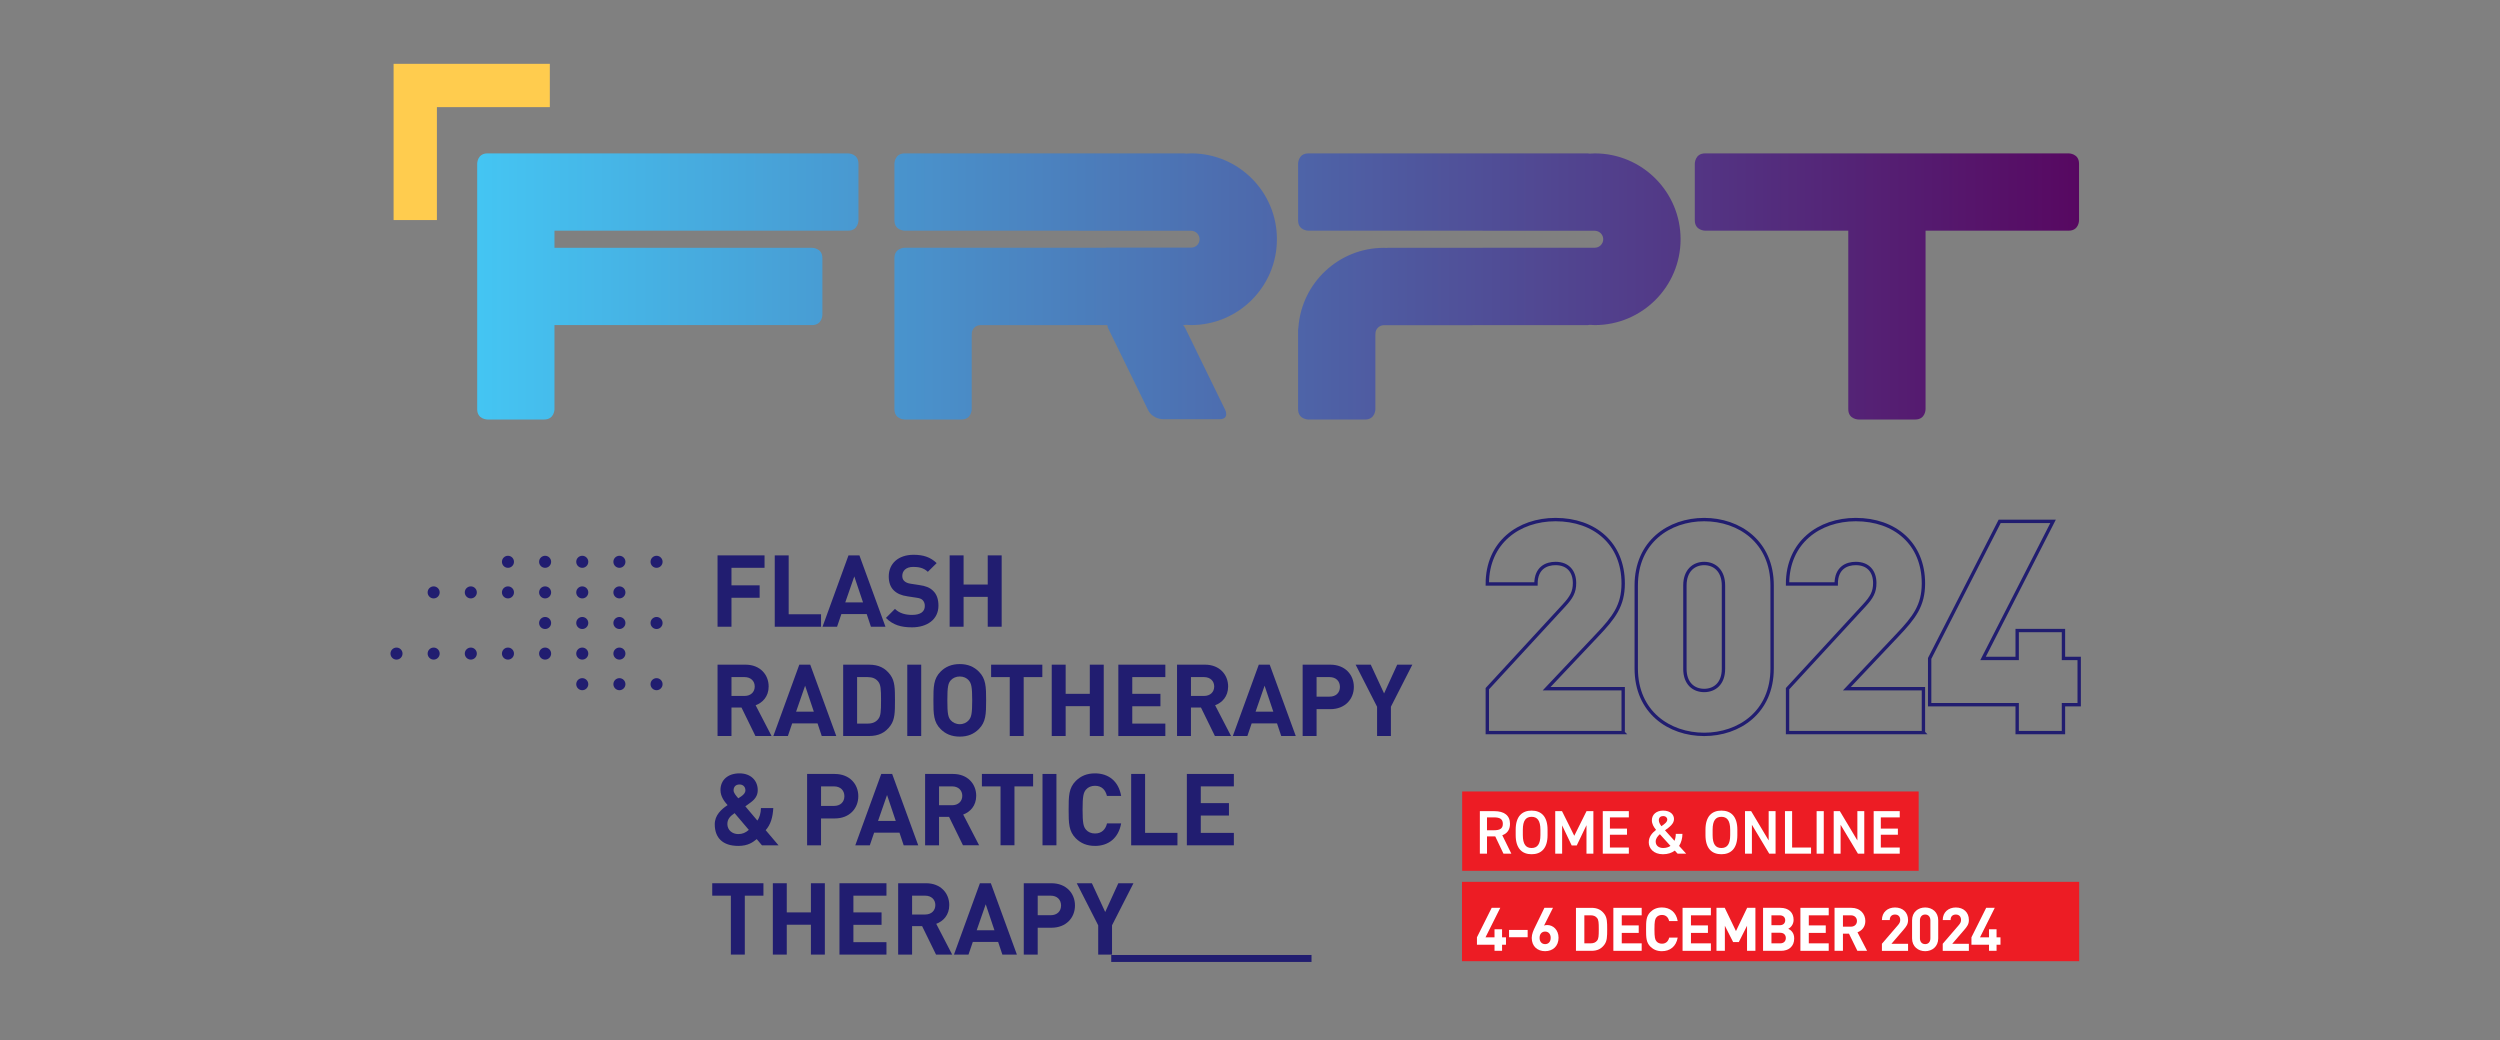 <?xml version="1.0" encoding="UTF-8"?><svg id="a" xmlns="http://www.w3.org/2000/svg" width="310" height="129" xmlns:xlink="http://www.w3.org/1999/xlink" viewBox="0 0 310 129"><rect x="0" y="0" width="310" height="129" fill="#808080" stroke="none"/><defs><clipPath id="c"><rect x="42.15" y="0" width="225.701" height="129.778" style="fill:none;"/></clipPath><clipPath id="d"><path d="M67.477,19.02h-7.028c-1.278,0-1.278,1.278-1.278,1.278v30.444c0,1.278,1.278,1.278,1.278,1.278h7.028c1.278,0,1.278-1.278,1.278-1.278v-10.43h31.945c1.277,0,1.277-1.278,1.277-1.278v-7.027c0-1.278-1.277-1.278-1.277-1.278h-31.945v-2.126h36.417c1.277,0,1.277-1.278,1.277-1.278v-7.027c0-1.278-1.277-1.278-1.277-1.278h-37.695ZM147.698,19.02h-.006c-.205,0-.404.02-.605.03-.142-.027-.245-.03-.245-.03h-34.655c-1.278,0-1.278,1.278-1.278,1.278v7.028c0,1.278,1.278,1.278,1.278,1.278h21.601c0,.002,0,.006-.001.008h13.919v.003c.575.009,1.04.474,1.04,1.051,0,.285-.115.54-.297.729-.188.187-.445.304-.73.309v.003h-10.591c.001.003,0,.006.001.009h-14v.006h-10.942s-1.278,0-1.278,1.277v18.744c0,1.278,1.278,1.278,1.278,1.278h7.028c1.278,0,1.278-1.278,1.278-1.278v-9.297h.022c-.002-.025-.014-.046-.014-.07,0-.577.464-1.044,1.039-1.052v-.003h10.976c-.001-.003,0-.006-.001-.009h4.789c.026.218.11.404.11.404l4.943,10.121c.56,1.147,1.835,1.147,1.835,1.147h7.02c1.276,0,.716-1.147.716-1.147l-4.942-10.121c-.079-.161-.178-.287-.281-.404h.124c.092,0,.164-.02.243-.032.206.012.411.031.62.031,5.879,0,10.646-4.766,10.646-10.646v-.011c0-5.873-4.761-10.634-10.633-10.634h-.006M197.129,19.052c-.143-.028-.247-.031-.247-.031h-34.642c-1.278,0-1.278,1.278-1.278,1.278v7.028c0,1.278,1.278,1.278,1.278,1.278h21.601c-.001.003,0,.006-.001.008h13.92v.003c.575.009,1.04.474,1.04,1.051s-.465,1.043-1.04,1.052v.003h-13.92c.001.003,0,.006.001.009h-11.763c-.05,0-.087.013-.133.017-.112-.003-.223-.017-.337-.017-5.612,0-10.2,4.346-10.605,9.855-.035.164-.04.286-.04.286v9.873c0,1.278,1.278,1.278,1.278,1.278h7.028c1.277,0,1.277-1.278,1.277-1.278v-9.297h.022c-.002-.025-.014-.046-.014-.07,0-.577.465-1.044,1.04-1.052v-.003h10.975c-.001-.003-.001-.006-.001-.009h14.315c.092,0,.164-.02.243-.032.206.012.41.031.62.031,5.879,0,10.646-4.766,10.646-10.646s-4.766-10.646-10.646-10.646c-.208,0-.41.02-.616.031M237.492,19.02h-26.058c-1.278,0-1.278,1.278-1.278,1.278v7.027c0,1.278,1.278,1.278,1.278,1.278h17.753v22.139c0,1.278,1.277,1.278,1.277,1.278h7.028c1.278,0,1.278-1.278,1.278-1.278v-22.139h17.753c1.278,0,1.278-1.278,1.278-1.278v-7.027c0-1.278-1.278-1.278-1.278-1.278h-19.031Z" style="fill:none;"/></clipPath><linearGradient id="e" x1="-727.523" y1="-667.002" x2="-726.704" y2="-667.002" gradientTransform="translate(176608.547 -161827.281) scale(242.672 -242.672)" gradientUnits="userSpaceOnUse"><stop offset="0" stop-color="#44c8f5"/><stop offset="0" stop-color="#44c8f5"/><stop offset="1" stop-color="#570861"/></linearGradient></defs><g id="b"><g style="clip-path:url(#b);"><g style="clip-path:url(#d);"><rect x="59.171" y="19.02" width="198.63" height="33.001" style="fill:url(#e);"/></g><path d="M80.666,84.839c0,.412.335.747.747.747s.747-.335.747-.747c0-.413-.335-.748-.747-.748s-.747.335-.747.748M49.914,81.045c0-.412-.334-.747-.747-.747-.412,0-.747.335-.747.747s.335.747.747.747c.413,0,.747-.335.747-.747M54.52,73.457c0-.412-.334-.747-.747-.747-.412,0-.747.335-.747.747s.335.747.747.747c.413,0,.747-.335.747-.747M54.52,81.045c0-.412-.334-.747-.747-.747-.412,0-.747.335-.747.747s.335.747.747.747c.413,0,.747-.335.747-.747M59.127,73.457c0-.412-.335-.747-.747-.747s-.747.335-.747.747.335.747.747.747.747-.335.747-.747M59.127,81.045c0-.412-.335-.747-.747-.747s-.747.335-.747.747.335.747.747.747.747-.335.747-.747M63.734,69.663c0-.412-.335-.747-.747-.747s-.747.335-.747.747c0,.413.335.748.747.748s.747-.335.747-.748M63.734,73.457c0-.412-.335-.747-.747-.747s-.747.335-.747.747.335.747.747.747.747-.335.747-.747M63.734,81.045c0-.412-.335-.747-.747-.747s-.747.335-.747.747.335.747.747.747.747-.335.747-.747M68.341,69.663c0-.412-.335-.747-.747-.747s-.747.335-.747.747c0,.413.335.748.747.748s.747-.335.747-.748M68.341,73.457c0-.412-.335-.747-.747-.747s-.747.335-.747.747.335.747.747.747.747-.335.747-.747M68.341,77.251c0-.412-.335-.747-.747-.747s-.747.335-.747.747.335.747.747.747.747-.335.747-.747M68.341,81.045c0-.412-.335-.747-.747-.747s-.747.335-.747.747.335.747.747.747.747-.335.747-.747M72.947,69.663c0-.412-.335-.747-.747-.747s-.747.335-.747.747c0,.413.335.748.747.748s.747-.335.747-.748M72.947,73.457c0-.412-.335-.747-.747-.747s-.747.335-.747.747.335.747.747.747.747-.335.747-.747M72.947,77.251c0-.412-.335-.747-.747-.747s-.747.335-.747.747.335.747.747.747.747-.335.747-.747M72.947,81.045c0-.412-.335-.747-.747-.747s-.747.335-.747.747.335.747.747.747.747-.335.747-.747M72.947,84.839c0-.413-.335-.748-.747-.748s-.747.335-.747.748c0,.412.335.747.747.747s.747-.335.747-.747M77.554,69.663c0-.412-.335-.747-.747-.747s-.747.335-.747.747c0,.413.335.748.747.748s.747-.335.747-.748M77.554,73.457c0-.412-.335-.747-.747-.747s-.747.335-.747.747.335.747.747.747.747-.335.747-.747M77.554,77.251c0-.412-.335-.747-.747-.747s-.747.335-.747.747.335.747.747.747.747-.335.747-.747M77.554,81.045c0-.412-.335-.747-.747-.747s-.747.335-.747.747.335.747.747.747.747-.335.747-.747M77.554,84.839c0-.413-.335-.748-.747-.748s-.747.335-.747.748c0,.412.335.747.747.747s.747-.335.747-.747M82.161,69.663c0-.412-.335-.747-.747-.747s-.747.335-.747.747c0,.413.335.748.747.748s.747-.335.747-.748M82.161,77.251c0-.412-.335-.747-.747-.747s-.747.335-.747.747.335.747.747.747.747-.335.747-.747" style="fill:#211d70;"/><path d="M90.703,70.408v2.174h3.492v1.541h-3.492v3.591h-1.727v-8.847h5.827v1.541h-4.1,0Z" style="fill:#211d70;"/><path d="M96.069,77.714v-8.847h1.728v7.306h4.013v1.541h-5.74Z" style="fill:#211d70;"/><path d="M107.995,77.714l-.521-1.566h-3.144l-.534,1.566h-1.802l3.219-8.847h1.354l3.231,8.847h-1.802ZM105.933,71.477l-1.119,3.219h2.2l-1.081-3.219Z" style="fill:#211d70;"/><path d="M113.087,77.789c-1.342,0-2.361-.286-3.231-1.168l1.118-1.119c.56.559,1.317.746,2.126.746,1.031,0,1.578-.397,1.578-1.106,0-.298-.087-.546-.273-.733-.174-.162-.348-.236-.795-.299l-1.056-.161c-.783-.112-1.317-.348-1.715-.734-.423-.41-.634-.994-.634-1.739,0-1.578,1.168-2.684,3.082-2.684,1.218,0,2.1.298,2.858,1.032l-1.093,1.08c-.547-.534-1.23-.609-1.815-.609-.919,0-1.354.509-1.354,1.119,0,.235.062.46.248.633.175.162.435.286.808.336l1.056.162c.807.111,1.304.323,1.69.695.472.435.683,1.069.683,1.864,0,1.715-1.417,2.684-3.28,2.684h0Z" style="fill:#211d70;"/><path d="M122.478,77.714v-3.703h-2.994v3.703h-1.728v-8.847h1.728v3.616h2.994v-3.616h1.728v8.847h-1.728Z" style="fill:#211d70;"/><path d="M93.673,91.266l-1.727-3.529h-1.243v3.529h-1.727v-8.847h3.466c1.802,0,2.871,1.23,2.871,2.708,0,1.243-.758,2.013-1.616,2.324l1.976,3.814h-2.001ZM92.332,83.96h-1.628v2.336h1.628c.757,0,1.255-.484,1.255-1.168,0-.683-.497-1.168-1.255-1.168Z" style="fill:#211d70;"/><path d="M101.896,91.266l-.521-1.566h-3.144l-.534,1.566h-1.802l3.219-8.847h1.354l3.231,8.847h-1.802ZM99.834,85.028l-1.119,3.219h2.2l-1.081-3.219Z" style="fill:#211d70;"/><path d="M110.418,89.973c-.633.882-1.466,1.293-2.672,1.293h-3.193v-8.847h3.193c1.205,0,2.038.41,2.672,1.293.547.757.559,1.665.559,3.131,0,1.466-.012,2.374-.559,3.131h0ZM108.889,84.506c-.285-.359-.708-.546-1.292-.546h-1.317v5.765h1.317c.584,0,1.007-.187,1.292-.547.324-.385.36-.944.36-2.336,0-1.391-.037-1.951-.36-2.336h0Z" style="fill:#211d70;"/><path d="M112.502,91.266v-8.847h1.728v8.847h-1.728Z" style="fill:#211d70;"/><path d="M121.373,90.408c-.597.597-1.342.932-2.361.932-1.02,0-1.777-.336-2.374-.932-.882-.882-.895-1.875-.895-3.566,0-1.69.013-2.684.895-3.566.597-.596,1.354-.931,2.374-.931,1.019,0,1.764.336,2.361.931.882.882.906,1.876.906,3.566s-.025,2.684-.906,3.566ZM120.118,84.357c-.249-.286-.634-.472-1.106-.472-.472,0-.858.186-1.119.472-.323.373-.422.795-.422,2.485,0,1.691.099,2.101.422,2.473.261.286.646.484,1.119.484.472,0,.857-.199,1.106-.484.323-.372.435-.782.435-2.473,0-1.69-.112-2.112-.435-2.485Z" style="fill:#211d70;"/><path d="M126.937,83.96v7.306h-1.728v-7.306h-2.311v-1.541h6.35v1.541h-2.311Z" style="fill:#211d70;"/><path d="M135.135,91.266v-3.703h-2.994v3.703h-1.727v-8.847h1.727v3.616h2.994v-3.616h1.728v8.847h-1.728Z" style="fill:#211d70;"/><path d="M138.674,91.266v-8.847h5.828v1.541h-4.1v2.075h3.492v1.541h-3.492v2.15h4.1v1.541h-5.828v-0Z" style="fill:#211d70;"/><path d="M150.649,91.266l-1.728-3.529h-1.242v3.529h-1.728v-8.847h3.467c1.802,0,2.87,1.23,2.87,2.708,0,1.243-.757,2.013-1.615,2.324l1.976,3.814h-2.001,0ZM149.307,83.96h-1.627v2.336h1.627c.758,0,1.255-.484,1.255-1.168,0-.683-.496-1.168-1.255-1.168Z" style="fill:#211d70;"/><path d="M158.872,91.266l-.522-1.566h-3.143l-.534,1.566h-1.802l3.218-8.847h1.355l3.231,8.847h-1.802ZM156.809,85.028l-1.118,3.219h2.199l-1.081-3.219Z" style="fill:#211d70;"/><path d="M164.958,87.936h-1.702v3.33h-1.728v-8.847h3.429c1.84,0,2.921,1.255,2.921,2.758,0,1.504-1.081,2.759-2.921,2.759ZM164.871,83.96h-1.615v2.423h1.615c.782,0,1.28-.484,1.28-1.205s-.497-1.217-1.28-1.217Z" style="fill:#211d70;"/><path d="M172.473,87.637v3.629h-1.715v-3.629l-2.66-5.218h1.876l1.653,3.566,1.627-3.566h1.876l-2.659,5.218h0Z" style="fill:#211d70;"/><path d="M94.481,104.818l-.646-.77c-.46.373-1.056.845-2.286.845-1.951,0-2.92-1.019-2.92-2.684,0-1.131.82-1.864,1.591-2.374-.36-.41-.882-1.032-.882-1.876,0-1.205.882-2.062,2.361-2.062,1.391,0,2.261.882,2.261,2.087,0,.684-.36,1.144-.906,1.541l-.634.46,1.491,1.765c.286-.385.423-.92.448-1.554h1.528c-.062,1.144-.323,2.05-.944,2.746l1.591,1.876h-2.05ZM91.089,100.829c-.534.373-.895.721-.895,1.355,0,.733.597,1.242,1.342,1.242.521,0,.906-.161,1.317-.521,0,0-1.764-2.076-1.764-2.076ZM91.698,97.275c-.485,0-.734.311-.734.721,0,.323.273.633.584.994l.373-.248c.286-.199.509-.435.509-.746,0-.41-.273-.721-.733-.721Z" style="fill:#211d70;"/><path d="M103.51,101.488h-1.702v3.33h-1.728v-8.847h3.429c1.84,0,2.921,1.255,2.921,2.758,0,1.504-1.081,2.759-2.921,2.759ZM103.424,97.511h-1.615v2.423h1.615c.782,0,1.28-.484,1.28-1.205s-.497-1.217-1.28-1.217Z" style="fill:#211d70;"/><path d="M112.057,104.818l-.522-1.566h-3.143l-.534,1.566h-1.802l3.218-8.847h1.355l3.231,8.847h-1.802ZM109.994,98.58l-1.118,3.219h2.199l-1.081-3.219Z" style="fill:#211d70;"/><path d="M119.41,104.818l-1.728-3.529h-1.242v3.529h-1.728v-8.847h3.467c1.802,0,2.87,1.23,2.87,2.708,0,1.243-.757,2.013-1.615,2.324l1.976,3.814h-2.001,0ZM118.068,97.511h-1.627v2.336h1.627c.758,0,1.255-.484,1.255-1.168,0-.683-.496-1.168-1.255-1.168Z" style="fill:#211d70;"/><path d="M125.794,97.511v7.306h-1.728v-7.306h-2.311v-1.541h6.35v1.541s-2.311,0-2.311,0Z" style="fill:#211d70;"/><path d="M129.27,104.818v-8.847h1.728v8.847h-1.728Z" style="fill:#211d70;"/><path d="M135.78,104.892c-1.02,0-1.764-.336-2.374-.932-.882-.882-.895-1.875-.895-3.566,0-1.69.013-2.684.895-3.566.61-.596,1.354-.931,2.374-.931,1.652,0,2.92.944,3.243,2.796h-1.764c-.174-.721-.622-1.255-1.478-1.255-.472,0-.858.174-1.106.46-.324.372-.435.807-.435,2.497s.111,2.126.435,2.498c.248.286.633.46,1.106.46.857,0,1.317-.534,1.491-1.255h1.751c-.323,1.852-1.603,2.796-3.243,2.796v0Z" style="fill:#211d70;"/><path d="M140.263,104.818v-8.847h1.728v7.306h4.013v1.541h-5.74Z" style="fill:#211d70;"/><path d="M147.17,104.818v-8.847h5.828v1.541h-4.1v2.075h3.492v1.541h-3.492v2.15h4.1v1.541h-5.828v-0Z" style="fill:#211d70;"/><path d="M92.356,111.063v7.306h-1.728v-7.306h-2.311v-1.541h6.35v1.541h-2.311Z" style="fill:#211d70;"/><path d="M100.554,118.369v-3.703h-2.994v3.703h-1.727v-8.847h1.727v3.616h2.994v-3.616h1.728v8.847h-1.728Z" style="fill:#211d70;"/><path d="M104.093,118.369v-8.847h5.828v1.541h-4.1v2.075h3.492v1.541h-3.492v2.15h4.1v1.541h-5.828v-0Z" style="fill:#211d70;"/><path d="M116.069,118.369l-1.728-3.529h-1.242v3.529h-1.728v-8.847h3.467c1.802,0,2.87,1.23,2.87,2.708,0,1.243-.757,2.013-1.615,2.324l1.976,3.814h-2.001,0ZM114.727,111.063h-1.627v2.336h1.627c.758,0,1.255-.484,1.255-1.168,0-.683-.496-1.168-1.255-1.168Z" style="fill:#211d70;"/><path d="M124.292,118.369l-.522-1.566h-3.143l-.534,1.566h-1.802l3.218-8.847h1.355l3.231,8.847h-1.802ZM122.229,112.131l-1.118,3.219h2.199l-1.081-3.219Z" style="fill:#211d70;"/><path d="M130.377,115.039h-1.702v3.33h-1.728v-8.847h3.429c1.84,0,2.921,1.255,2.921,2.758,0,1.504-1.081,2.759-2.921,2.759ZM130.291,111.063h-1.615v2.423h1.615c.782,0,1.28-.484,1.28-1.205s-.497-1.217-1.28-1.217Z" style="fill:#211d70;"/><path d="M137.892,114.74v3.629h-1.715v-3.629l-2.66-5.218h1.876l1.653,3.566,1.627-3.566h1.876l-2.659,5.218h0Z" style="fill:#211d70;"/><rect x="137.792" y="118.417" width="24.836" height=".865" style="fill:#211d70;"/><rect x="181.309" y="98.141" width="56.606" height="9.839" style="fill:#ed1c24;"/><rect x="181.287" y="109.348" width="76.532" height="9.839" style="fill:#ed1c24;"/><path d="M186.256,117.146v.757h-.936v-.757h-2.179v-.921l1.827-3.654h1.063l-1.827,3.654h1.115v-.996h.936v.996h.486v.921h-.486,0Z" style="fill:#fff;"/><path d="M187.122,116.217v-.905h2.307v.905h-2.307Z" style="fill:#fff;"/><path d="M191.597,117.947c-.944,0-1.662-.592-1.662-1.647,0-.487.209-.936.449-1.423l1.123-2.307h1.063l-1.108,2.202c.128-.052.27-.068.397-.068.718,0,1.4.592,1.4,1.58,0,1.049-.719,1.662-1.662,1.662h0ZM191.597,115.514c-.397,0-.689.285-.689.779,0,.495.292.779.689.779s.689-.284.689-.779c0-.471-.277-.779-.689-.779Z" style="fill:#fff;"/><path d="M198.953,117.124c-.382.531-.884.779-1.61.779h-1.924v-5.331h1.924c.727,0,1.228.247,1.61.779.33.457.337,1.004.337,1.887s-.007,1.429-.337,1.887h0ZM198.032,113.829c-.172-.217-.427-.33-.779-.33h-.794v3.474h.794c.351,0,.606-.112.779-.33.195-.232.217-.57.217-1.407,0-.839-.023-1.176-.217-1.407h0Z" style="fill:#fff;"/><path d="M200.057,117.902v-5.331h3.511v.929h-2.471v1.25h2.104v.929h-2.104v1.295h2.471v.928h-3.511Z" style="fill:#fff;"/><path d="M206.081,117.947c-.614,0-1.062-.202-1.429-.561-.532-.531-.539-1.131-.539-2.149,0-1.019.007-1.617.539-2.15.367-.359.816-.561,1.429-.561.996,0,1.76.57,1.954,1.685h-1.062c-.105-.434-.375-.757-.892-.757-.284,0-.517.105-.666.277-.195.225-.262.486-.262,1.505,0,1.018.068,1.28.262,1.505.15.172.382.277.666.277.517,0,.794-.322.899-.756h1.055c-.195,1.115-.966,1.684-1.954,1.684h0Z" style="fill:#fff;"/><path d="M208.638,117.902v-5.331h3.511v.929h-2.471v1.25h2.104v.929h-2.104v1.295h2.471v.928h-3.511Z" style="fill:#fff;"/><path d="M216.632,117.902v-3.107l-1.019,2.022h-.704l-1.026-2.022v3.107h-1.041v-5.331h1.026l1.392,2.883,1.385-2.883h1.026v5.331h-1.041,0Z" style="fill:#fff;"/><path d="M220.85,117.902h-2.231v-5.331h2.141c1.041,0,1.647.584,1.647,1.498,0,.592-.39.973-.659,1.101.321.15.734.486.734,1.198,0,.996-.682,1.535-1.633,1.535h0ZM220.678,113.5h-1.019v1.228h1.019c.442,0,.688-.247.688-.614s-.246-.614-.688-.614h0ZM220.746,115.663h-1.086v1.311h1.086c.471,0,.696-.299.696-.659s-.225-.652-.696-.652Z" style="fill:#fff;"/><path d="M223.25,117.902v-5.331h3.511v.929h-2.471v1.25h2.104v.929h-2.104v1.295h2.471v.928h-3.511Z" style="fill:#fff;"/><path d="M230.314,117.902l-1.041-2.127h-.749v2.127h-1.041v-5.331h2.089c1.085,0,1.729.741,1.729,1.633,0,.749-.456,1.213-.973,1.4l1.19,2.298h-1.205,0ZM229.506,113.5h-.981v1.407h.981c.456,0,.756-.292.756-.704,0-.412-.299-.704-.756-.704Z" style="fill:#fff;"/><path d="M233.358,117.902v-.876l1.992-2.314c.195-.232.277-.396.277-.643,0-.397-.233-.666-.644-.666-.322,0-.652.164-.652.681h-.973c0-.973.711-1.557,1.625-1.557.944,0,1.617.592,1.617,1.55,0,.517-.203.794-.569,1.22l-1.49,1.73h2.059v.876h-3.242Z" style="fill:#fff;"/><path d="M238.722,117.947c-.868,0-1.625-.569-1.625-1.587v-2.246c0-1.018.757-1.587,1.625-1.587.869,0,1.617.57,1.617,1.587v2.246c0,1.019-.749,1.587-1.617,1.587ZM239.367,114.129c0-.45-.255-.727-.644-.727-.389,0-.651.277-.651.727v2.224c0,.449.262.718.651.718.39,0,.644-.269.644-.718v-2.224Z" style="fill:#fff;"/><path d="M240.899,117.902v-.876l1.992-2.314c.195-.232.277-.396.277-.643,0-.397-.233-.666-.644-.666-.322,0-.652.164-.652.681h-.973c0-.973.711-1.557,1.625-1.557.944,0,1.617.592,1.617,1.55,0,.517-.203.794-.57,1.22l-1.49,1.73h2.059v.876h-3.242,0Z" style="fill:#fff;"/><path d="M247.574,117.146v.757h-.936v-.757h-2.179v-.921l1.827-3.654h1.063l-1.827,3.654h1.115v-.996h.936v.996h.486v.921h-.486,0Z" style="fill:#fff;"/><polygon points="68.178 13.285 68.178 7.914 54.176 7.914 48.805 7.914 48.805 13.285 48.805 27.287 54.176 27.287 54.176 13.285 68.178 13.285" style="fill:#ffcc4e;"/><path d="M257.819,87.384v-5.739h-1.95v-3.458h-5.739v3.458h-4.231l8.682-16.996h-6.622l-8.682,16.996v5.739h10.853v3.458h5.739v-3.458h1.95ZM238.505,90.842v-5.445h-9.491l6.254-6.622c2.097-2.207,3.237-3.679,3.237-6.438,0-4.93-3.531-7.91-8.388-7.91-4.562,0-8.461,2.833-8.461,7.983h6.033c0-2.023,1.324-2.538,2.428-2.538,1.545,0,2.354.993,2.354,2.428,0,1.104-.368,1.766-1.324,2.796l-9.491,10.301v5.445h16.849ZM213.71,82.933c0,1.839-1.104,2.686-2.392,2.686s-2.391-.846-2.391-2.686v-10.338c0-1.839,1.104-2.722,2.391-2.722s2.392.883,2.392,2.722v10.338ZM219.743,82.896v-10.301c0-5.408-4.084-8.167-8.425-8.167s-8.424,2.76-8.424,8.167v10.301c0,5.408,4.083,8.167,8.424,8.167s8.425-2.759,8.425-8.167ZM201.275,90.842v-5.445h-9.491l6.254-6.622c2.097-2.207,3.237-3.679,3.237-6.438,0-4.93-3.531-7.91-8.388-7.91-4.562,0-8.461,2.833-8.461,7.983h6.033c0-2.023,1.324-2.538,2.428-2.538,1.545,0,2.354.993,2.354,2.428,0,1.104-.368,1.766-1.324,2.796l-9.491,10.301v5.445h16.849Z" style="fill:none; stroke:#211d70; stroke-width:.418px;"/><path d="M186.429,105.856l-1.017-2.14h-1.024v2.14h-.886v-5.274h1.796c1.215,0,1.941.527,1.941,1.574,0,.726-.344,1.193-.956,1.414l1.124,2.285h-.978ZM185.236,102.952c.749,0,1.116-.199,1.116-.795s-.367-.803-1.116-.803h-.849v1.598h.849Z" style="fill:#fff;"/><path d="M189.917,105.925c-1.177,0-1.972-.711-1.972-2.369v-.672c0-1.659.795-2.369,1.972-2.369,1.184,0,1.98.711,1.98,2.369v.672c0,1.659-.795,2.369-1.98,2.369ZM188.832,103.555c0,1.139.382,1.598,1.085,1.598s1.093-.459,1.093-1.598v-.672c0-1.139-.39-1.598-1.093-1.598s-1.085.459-1.085,1.598c0,0,0,.672,0,.672Z" style="fill:#fff;"/><path d="M195.209,103.639l1.521-3.057h.849v5.274h-.856v-3.531l-1.208,2.515h-.626l-1.185-2.492v3.508h-.856v-5.274h.841l1.521,3.057Z" style="fill:#fff;"/><path d="M201.977,100.582v.772h-2.347v1.391h2.117v.764h-2.117v1.582h2.347v.764h-3.233v-5.274s3.233,0,3.233,0Z" style="fill:#fff;"/><path d="M205.352,102.906c-.306-.374-.52-.741-.52-1.192,0-.726.581-1.2,1.383-1.2.956,0,1.361.527,1.361,1.047,0,.589-.558.994-1.116,1.399l1.177,1.3c.107-.252.16-.55.16-.864h.825c0,.535-.137,1.062-.412,1.498l.878.963h-1.062l-.352-.382c-.374.283-.864.451-1.468.451-1.161,0-1.758-.726-1.758-1.475,0-.703.421-1.169.902-1.544v0ZM207.14,104.893l-1.315-1.452c-.305.267-.519.558-.519.917,0,.489.374.795.925.795.374,0,.672-.1.909-.26h0ZM206.016,102.447c.398-.267.727-.52.727-.833,0-.199-.168-.42-.52-.42-.314,0-.528.184-.528.52,0,.26.153.512.321.734h0Z" style="fill:#fff;"/><path d="M213.451,105.925c-1.177,0-1.972-.711-1.972-2.369v-.672c0-1.659.795-2.369,1.972-2.369,1.184,0,1.98.711,1.98,2.369v.672c0,1.659-.795,2.369-1.98,2.369ZM212.365,103.555c0,1.139.382,1.598,1.085,1.598s1.093-.459,1.093-1.598v-.672c0-1.139-.39-1.598-1.093-1.598s-1.085.459-1.085,1.598c0,0,0,.672,0,.672Z" style="fill:#fff;"/><path d="M220.171,100.582v5.274h-.787l-2.148-3.585v3.585h-.856v-5.274h.764l2.171,3.631v-3.631h.856Z" style="fill:#fff;"/><path d="M222.223,105.091h2.347v.764h-3.233v-5.274h.886v4.509h0Z" style="fill:#fff;"/><path d="M226.147,105.856h-.886v-5.274h.886v5.274Z" style="fill:#fff;"/><path d="M231.17,100.582v5.274h-.787l-2.148-3.585v3.585h-.856v-5.274h.764l2.171,3.631v-3.631h.856Z" style="fill:#fff;"/><path d="M235.568,100.582v.772h-2.347v1.391h2.117v.764h-2.117v1.582h2.347v.764h-3.233v-5.274s3.233,0,3.233,0Z" style="fill:#fff;"/></g></g></svg>